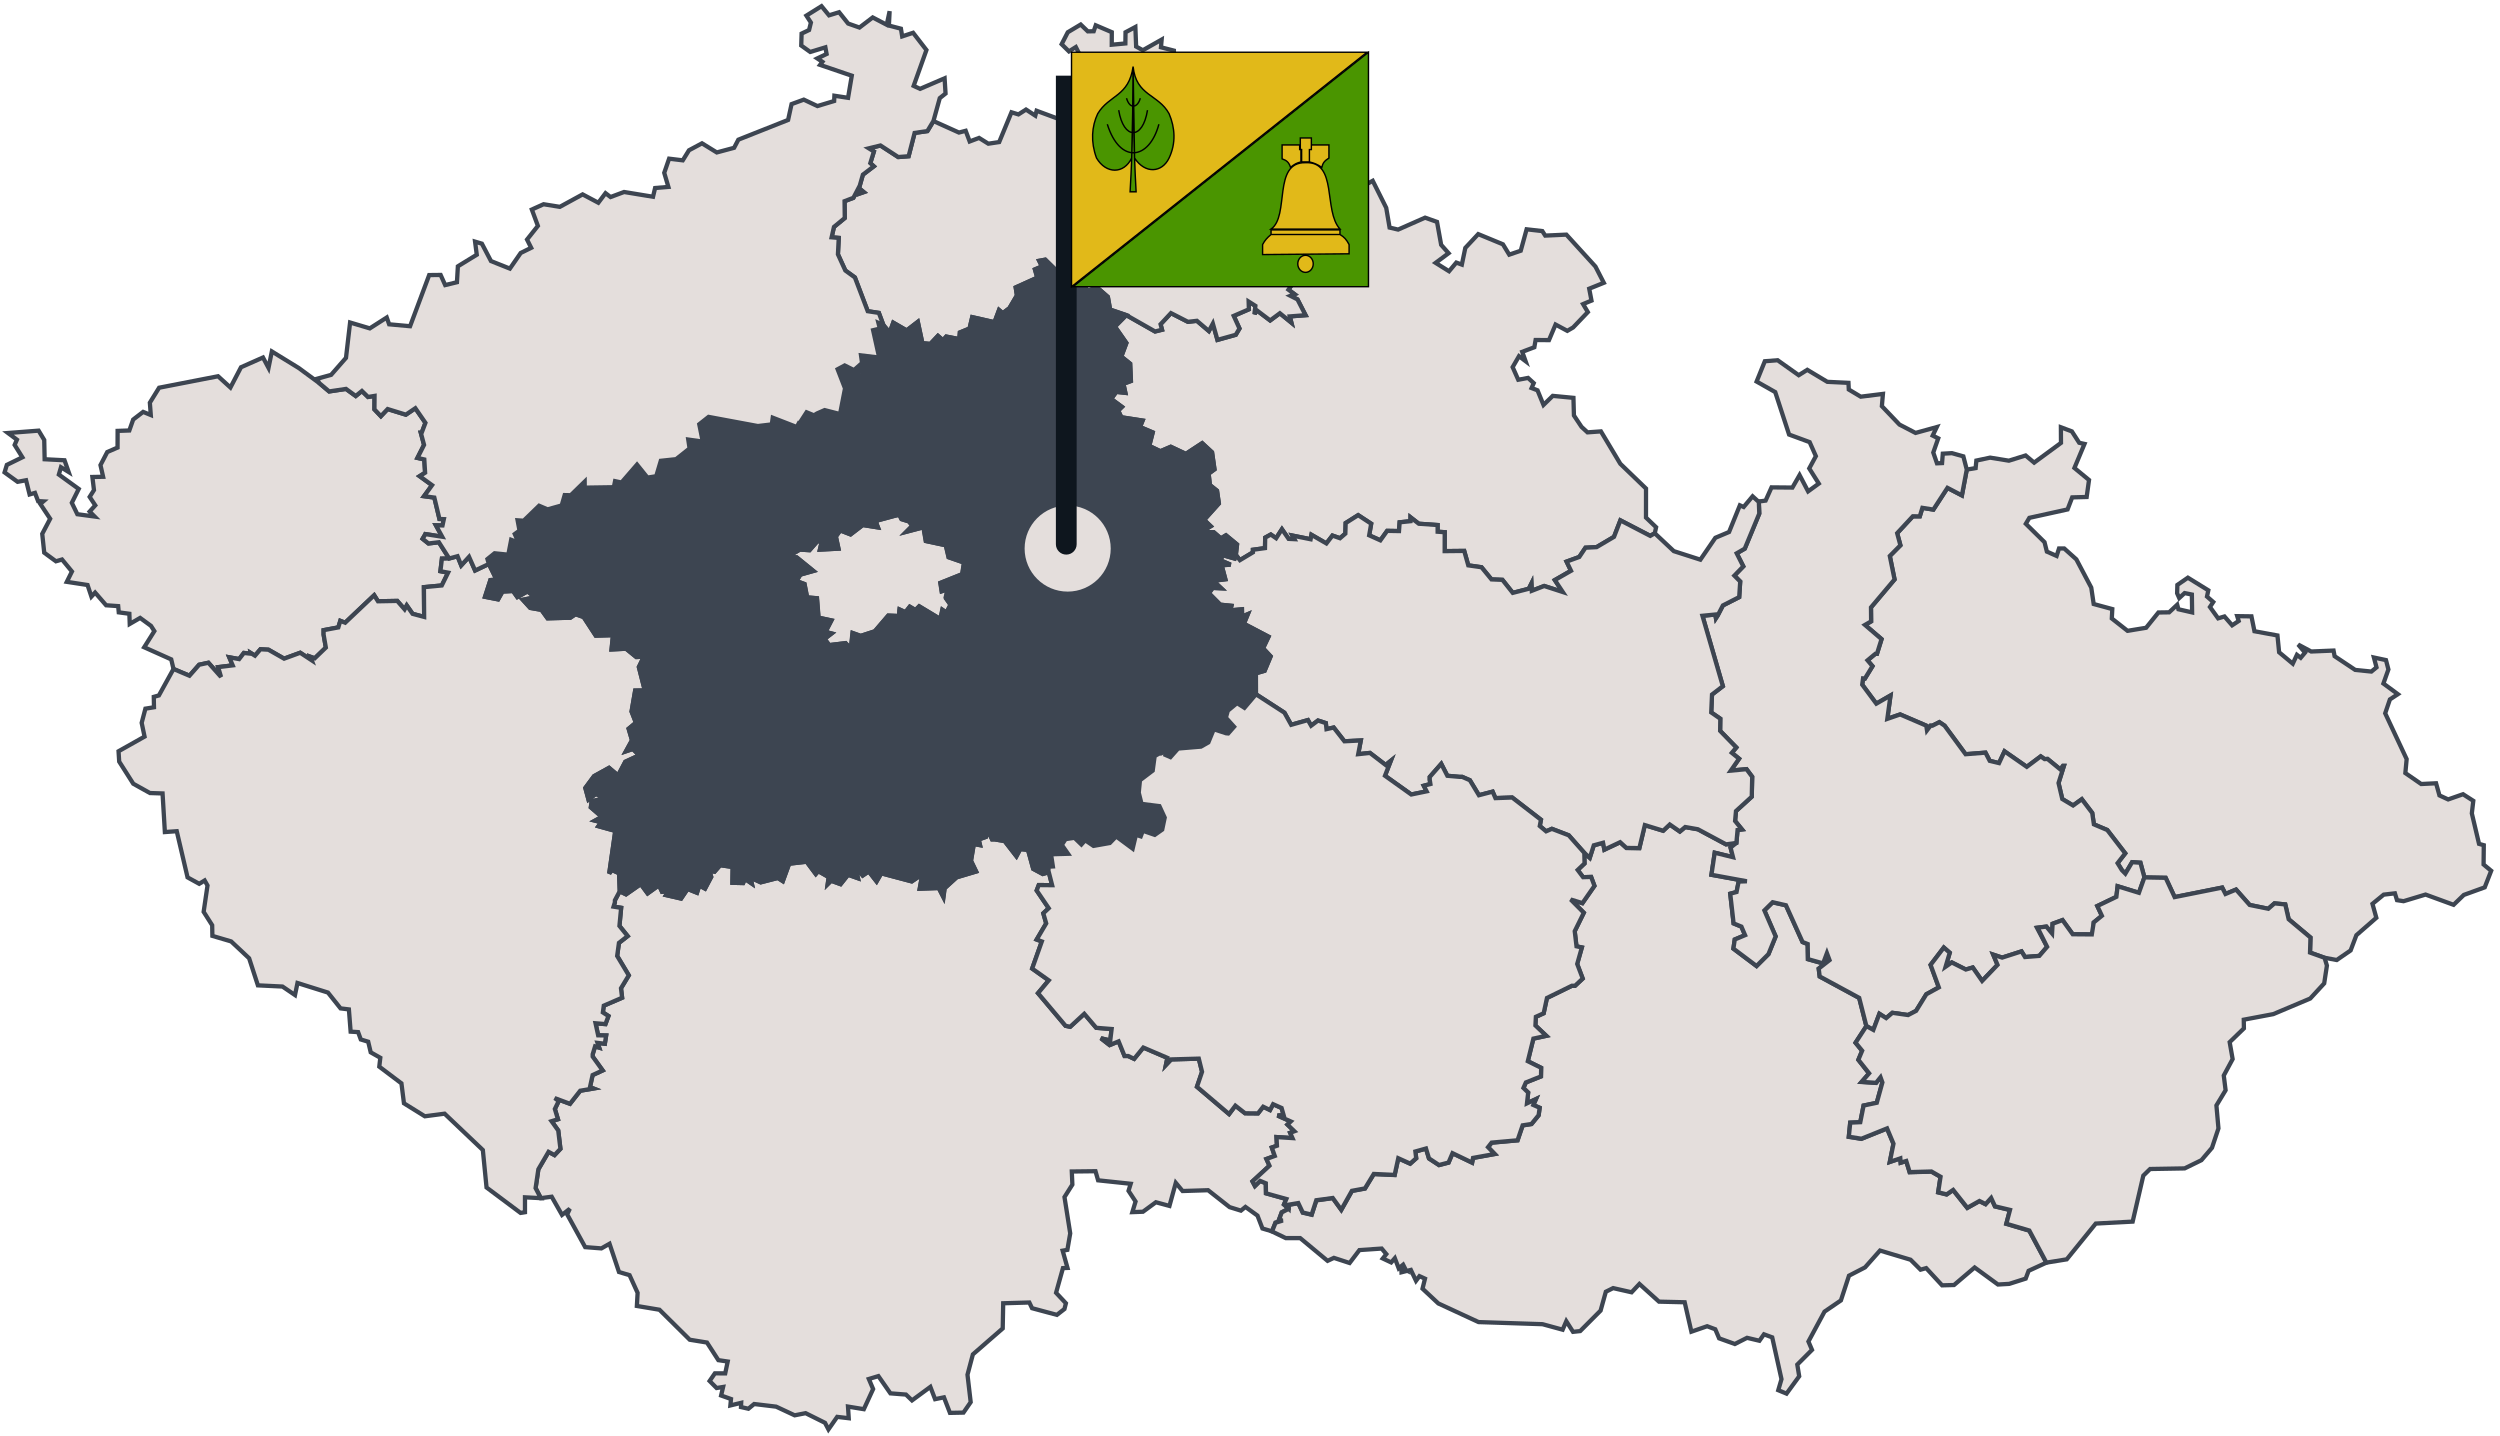 <svg width="350" height="201" viewBox="0 0 350 201" fill="none" xmlns="http://www.w3.org/2000/svg">
<path d="M86.761 124.781L87.637 125.208L89.703 123.767L90.664 125.071L92.257 123.927L92.69 124.849L93.646 124.747L93.259 125.311L95.347 125.789L96.257 124.445L97.577 124.975L97.907 123.966L98.704 124.399L99.568 122.765L99.301 121.853L100.024 122.035L100.826 121.124L102.578 121.375L102.538 123.59L104.029 123.625L104.291 123.038L105.247 123.693L105.047 122.85L106.498 123.528L108.899 122.913L109.593 123.357L110.481 120.919L112.933 120.64L114.213 122.36L114.56 121.956L116.023 122.793L115.886 123.773L116.364 123.3L117.684 123.784L118.737 122.463L120.119 122.953L119.738 121.249L120.79 122.571L121.638 121.996L122.731 123.397L123.385 122.263L127.652 123.397L129.143 122.389L128.773 124.416L131.441 124.32L132.09 125.584L132.255 124.354L133.933 122.827L136.664 122.013L135.942 120.515L136.34 118.162L137.205 118.322L137.017 117.53L138.041 117.165L138.292 116.226L138.906 117.519H139.304L140.658 117.752L142.303 119.871L142.838 118.869L143.93 118.988L144.658 121.637L145.995 122.36L146.502 122.206L146.775 121.882L147.298 123.927L145.426 123.909L145.136 124.667L146.82 127.15L146.063 127.862L146.467 129.275L145.136 131.536L145.853 131.804L144.505 135.603L146.826 137.249L145.324 139.044L149.176 143.612L149.824 143.749L151.799 141.932L153.471 143.891L155.628 144.062L155.434 145.674L154.126 145.355L155.349 146.312L156.606 145.793L157.437 147.838H157.932L158.78 148.237L160.065 146.659L163.434 148.1L163.229 149.091L163.963 148.317L167.832 148.209L168.287 150.054L167.576 152.15L172.07 155.966L172.952 154.793L174.312 155.858L176.116 155.875L176.844 154.941L177.8 155.403L178.232 154.588L179.421 155.118L179.706 156.109L178.852 156.177L180.707 157.003L180.246 157.442L181.214 158.376L180.622 158.592L180.946 159.333L178.71 159.19L178.773 160.404L178.056 160.654L178.465 161.833L177.299 162.261L177.726 163.2L175.348 165.393L175.689 166.037L176.417 165.325L177.214 165.655L177.237 167.062L180.087 167.86L179.757 168.634L180.406 169.215L179.438 169.722L179.046 170.782L179.586 170.856L178.568 171.169L178.079 172.388L176.742 171.989L176.047 170.184L174.363 168.97L173.726 169.489L172.144 168.999L169.135 166.629L165.562 166.743L164.611 165.598L163.724 168.828L161.824 168.315L160.014 169.643L158.529 169.699L158.979 168.213L157.994 166.715L158.296 165.729L153.733 165.245L153.369 163.969L150.052 164.009L150.132 165.843L149.028 167.592L149.83 172.673L149.432 174.98L148.772 175.094L149.449 177.509L148.812 177.537L147.85 180.989L149.227 182.458L149.022 183.262L147.964 184.082L144.487 183.148L144.106 182.35L140.448 182.458L140.38 185.979L136.203 189.613L135.447 192.461L135.896 196.3L134.884 197.764L132.995 197.803L132.153 195.628L130.912 195.884L130.252 194.164L127.681 196.055L126.838 195.24L124.659 195.069L122.975 192.654L121.638 193.059L122.236 194.466L120.938 197.285L118.719 196.921L118.822 198.55L117.206 198.362L115.983 200.116L115.499 199.193L112.785 197.843L111.255 198.145L108.66 196.932L105.582 196.562L104.774 197.222L103.739 196.989L103.767 196.397L102.254 196.761L102.339 195.861L100.957 195.371L101.235 194.175L100.325 194.323L99.347 193.338L100.086 192.267L101.531 192.273L101.878 190.615L100.57 190.421L98.977 187.955L96.564 187.562L92.326 183.364L89.162 182.834L89.265 181L88.138 178.523L86.659 178.084L85.333 174.125L84.195 174.775L81.925 174.598L79.405 170.013L79.775 169.227L78.682 170.087L77.237 167.541L75.712 167.74L74.984 166.333L75.371 163.702L76.799 161.258L77.635 161.714L78.46 160.837L78.153 158.268L77.22 156.969L78.113 156.696L77.681 155.26L78.227 154.138L77.652 153.734L79.797 154.531L81.231 152.703L83.08 152.389L82.597 152.201L82.966 150.51L84.372 149.86L82.978 147.924V147.593L83.313 146.494L83.882 146.665L83.655 146.004L84.679 146.124L84.861 144.968L83.74 144.945L83.376 143.259L84.764 143.373L85.185 142.245L84.4 141.738L84.531 140.792L87.097 139.682L86.938 138.36L88.03 136.549L86.403 133.832L86.653 132.003L87.871 131.052L86.721 129.628L86.96 127.099L85.896 126.928L86.084 126.33V126.045L86.761 124.781Z" fill="#E4DEDC" stroke="#3D4551" stroke-width="0.6"/>
<path d="M286.498 176.769L284.006 177.914L283.596 179.007L281.292 179.742L279.716 179.833L276.45 177.447L273.565 179.902L271.893 179.947L269.668 177.538L268.877 177.754L267.483 176.364L263.199 175.077L261.105 177.435L258.858 178.597L257.726 182.06L255.433 183.627L253.18 187.813L253.68 188.981L251.621 191.043L251.888 192.678L250.113 195.11L248.958 194.626L249.408 193.082L248.11 187.232L246.955 186.805L246.318 187.705L244.588 187.295L242.876 188.161L240.68 187.369L240.139 186.099L239.001 185.672L236.794 186.435L235.855 182.317L232.259 182.231L229.517 179.754L228.424 180.921L225.841 180.335L224.817 180.842L224.083 183.484L221.227 186.35L220.226 186.458L219.281 184.971L218.769 186.156L215.953 185.387L206.998 185.091L201.365 182.482L199.152 180.414L199.499 179.013L198.725 178.66L198.241 179.309L197.519 177.788L196.21 178.119L196.176 177.487L196.813 177.8L196.438 177.059L195.818 177.566L195.277 176.148L194.765 176.74L193.593 176.188L194.082 175.573L193.434 174.798L190.321 175.009L188.945 176.82L186.748 176.102L185.861 176.518L182.026 173.334H180.006L178.083 172.406L178.573 171.187L179.591 170.874L179.05 170.805L179.443 169.74L180.416 169.233L180.427 168.681L181.77 168.453L182.39 169.774L183.636 170.065L184.291 168.054L186.595 167.741L187.784 169.381L189.269 166.738L191.095 166.402L192.33 164.374L195.254 164.505L195.761 162.17L197.428 162.922L198.27 162.17L198.156 161.225L199.641 160.809L200.056 162.193L201.467 163.116L202.799 162.768L203.356 161.458L206.099 162.774L206.229 162.113L209.256 161.566L208.329 160.609L208.83 159.977L212.46 159.647L213.171 157.562L214.411 157.368L215.412 156.138L215.549 155.096L214.667 154.708L215.026 153.882L213.768 154.481L213.939 152.971L213.273 152.327L213.615 151.547L215.731 150.704L215.754 149.502L213.888 148.574L214.667 145.413L216.476 145.019L214.946 143.573L215.008 142.359L216.107 141.864L216.562 139.722L220.044 138.013H220.499L221.569 137.005L220.795 134.96L221.449 132.648L220.698 132.488L220.453 130.375L221.722 127.789L219.884 125.938L221.529 126.445L223.213 124.024L222.752 122.777L221.625 122.811L220.863 121.808L221.825 120.891L221.796 119.416L222.564 120.1L223.122 118.357L224.419 117.998L224.612 118.955L226.814 117.918L227.702 118.715L229.505 118.738L230.279 115.52L232.84 116.306L233.767 115.435L235.178 116.42L235.929 115.793L237.704 116.101L241.647 118.214L243.092 118.009L242.278 118.664L242.626 120.008L240.065 119.382L239.604 122.469L244.566 123.38L243.416 123.42L243.121 124.884L242.233 125.123L242.705 129.281L243.798 129.731L244.31 130.922L242.865 131.531L242.677 132.813L245.92 135.245L247.587 133.582L248.594 131.104L247.012 127.47L248.167 126.325L250.033 126.747L252.355 131.89L253.077 132.175L253.111 134.288L255.234 134.886L255.768 133.451L256.133 134.431L254.619 135.615L254.756 136.72L260.286 139.717L261.287 143.67L259.774 145.994L260.696 147.116L260.172 148.38L261.668 150.283L260.627 151.479L262.641 151.61L263.262 150.829L263.523 151.553L262.738 154.401L260.895 154.788L260.434 157.118L259.023 157.18L258.829 159.157L260.587 159.442L264.178 157.989L265.077 160.131L264.57 162.677L266.038 162.181L266.089 162.785L266.869 162.552L267.347 164.112L270.396 164.027L271.671 164.762L271.341 166.938L272.524 167.228L273.435 166.613L275.42 169.108L277.11 168.162L277.969 168.589L278.754 167.729L279.295 168.903L281.394 169.404L280.882 171.341L284.097 172.292L286.498 176.769Z" fill="#E4DEDC" stroke="#3D4551" stroke-width="0.6"/>
<path d="M41.814 51.513L44.704 53.638L46.081 54.8L48.437 54.446L49.802 55.438L50.667 54.737L51.526 55.574L52.436 55.426L52.419 57.311L53.324 58.263L54.268 57.266L56.817 58.052L58.149 57.152L59.56 59.197L59.036 60.581H58.911L59.366 62.284L58.445 64.107L59.4 64.323L59.514 66.18L58.752 66.664L60.487 67.923L59.366 69.467L60.806 69.66L61.523 72.656L62.137 72.679L61.949 73.562L61.028 73.539L61.904 75.14L59.548 74.775L59.52 74.838L59.167 75.43L59.986 76.085L61.443 75.915L62.888 78.187L61.87 78.21L61.659 79.97L62.734 80.169L61.853 81.964L59.349 82.203L59.383 86.367L57.762 85.934L56.943 84.76L56.647 85.307L55.617 84.128L52.92 84.179L52.385 83.336L48.323 87.181L47.646 86.919L47.367 87.836L45.307 88.224V88.844L45.62 90.661L44.061 92.165L43.464 91.949L43.646 92.444L42.03 91.385L39.777 92.211L37.581 90.958L36.466 90.895L35.698 91.795L35.089 91.413L35.106 91.516L34.145 91.413L33.479 92.273L32.102 92.023L32.58 93.151L30.543 93.401L30.947 94.774L29.177 92.786L27.88 93.065L26.526 94.603L24.29 93.657L23.971 92.313L20.188 90.616L21.61 88.355L21.138 87.62L19.619 86.509L18.163 87.352L18.111 85.928L16.626 85.729L16.547 84.857L14.857 84.738L13.315 82.96L12.797 83.524L12.257 81.901L9.355 81.457L10.072 80.01L8.684 78.33L7.83 78.58L6.192 77.378L5.913 74.741L7.022 72.628L5.645 70.555L6.061 70.196L5.333 70.156L4.894 69.005L4.143 69.222L3.648 67.234L2.465 67.456L0.639 66.135L0.957 65.087L3.131 64.021L2.05 62.29L2.368 61.555L1.117 60.621L5.407 60.29L6.192 61.595L6.249 64.295L9.031 64.437L9.605 66.072L8.536 65.417L8.24 66.436L11.022 68.453L10.055 70.395L10.829 71.99L13.247 72.315L12.553 71.614L13.338 70.748L12.553 69.564L13.156 68.612L12.934 66.778L14.436 66.75L14.066 65.115L15.016 63.286L16.456 62.66L16.467 60.325L18.106 60.268L18.646 58.735L20.04 57.665L21.11 58.103L20.979 56.377L22.276 54.281L30.526 52.675L32.261 54.253L33.74 51.416L36.819 50.049L37.592 51.502L38.059 49.206L41.814 51.513Z" fill="#E4DEDC" stroke="#3D4551" stroke-width="0.6"/>
<path d="M179.084 23.552L181.337 23.603L185.217 25.329L186.548 26.793L190.303 26.343L192.181 25.312L194.07 29.094L194.542 31.862L195.737 32.141L199.515 30.473L201.182 31.065L201.762 34.277L202.803 35.451L200.988 36.801L202.866 37.974L203.884 36.761L204.658 37.046L205.142 34.71L206.951 32.774L210.41 34.203L211.292 35.65L212.902 35.103L213.727 32.102L215.924 32.352L216.333 32.984L219.292 32.848L223.36 37.313L224.532 39.592L222.489 40.418L222.808 42.081L221.63 42.571L222.296 43.693L220.236 45.846L219.423 46.319L217.778 45.436L216.857 47.617L214.985 47.6L214.808 48.614L213.113 49.252L213.579 50.562L212.658 49.867L211.77 51.4L212.555 53.165L213.927 52.909L214.723 53.638L214.422 54.327L215.252 54.646L216.089 56.691L217.386 55.421L220.282 55.7L220.35 58.166L221.414 59.761L222.25 60.53L224.128 60.394L226.842 64.927L230.443 68.396L230.438 72.458L231.854 73.813L231.667 74.656L231.035 75.021L226.853 72.851L225.96 75.157L223.519 76.599L221.966 76.678L221.095 77.977L219.32 78.621L219.94 79.908L217.676 81.207L218.785 82.881L216.185 82.038L214.45 82.71L214.399 81.685L214.029 82.426L211.787 83.001L210.336 81.178L208.806 81.115L207.406 79.412L205.557 79.15L204.988 77.128L202.252 77.157L202.257 74.508L201.267 74.44L201.262 73.506L198.633 73.323L197.472 72.423L197.467 72.965L195.948 73.124L195.856 74.349L194.201 74.32L193.251 75.647L191.68 74.941L191.965 73.318L190.138 72.121L188.392 73.227L188.346 74.707L187.601 75.351L186.543 74.981L185.695 76.08L183.601 74.873L183.482 75.493L180.944 74.981L181.217 75.482L180.404 75.442L179.471 74.092L178.657 75.351L177.912 74.833L177.126 75.266L177.098 76.735L175.408 76.969V77.328L173.588 78.421L173.013 77.675L173.184 76.223L171.63 74.941L170.919 75.374L169.918 74.508L168.171 74.48L169.497 73.671L168.575 72.788L170.64 70.487L170.379 68.704L169.383 67.906L169.207 66.312L170.026 65.708L169.685 63.327L168.302 62.051L166.02 63.549L163.904 62.552L162.453 63.179L160.894 62.427L161.378 60.542L159.597 59.784L159.961 58.884L156.985 58.423L156.547 57.483L157.071 56.965L155.557 55.848L156.286 54.857L157.554 54.999L157.281 53.729L158.334 53.342L158.226 50.921L156.985 49.924L157.697 48.022L156.092 45.726L157.685 44.12L161.708 46.404L162.681 46.165L162.476 45.396L163.932 43.835L166.311 45.054L167.562 44.912L169.241 46.342L169.798 45.299L170.441 47.583L173.002 46.871L173.525 45.994L172.717 44.223L174.839 43.306L174.805 42.218L175.75 42.816L175.647 43.989L175.909 43.414L177.821 44.861L179.18 43.852L180.791 45.168L180.569 44.297L182.776 44.126L181.644 41.916L180.66 41.414L181.229 41.187L180.381 40.554L180.785 39.956L179.624 39.404L181.212 36.704L179.317 34.853L180.187 33.594L178.93 28.781L179.761 26.873L177.94 25.056L177.707 23.318L179.084 23.552Z" fill="#E4DEDC" stroke="#3D4551" stroke-width="0.6"/>
<path d="M151.299 3.435L152.294 4.391L153.119 4.374L153.404 3.543L155.651 4.505L155.645 6.26L157.551 6.083L157.574 4.517L158.951 3.782L159.059 6.516L159.998 7.034L162.632 5.542L162.535 6.619L164.345 7.086L164.373 8.538L165.266 9.188L164.037 10.965L164.51 14.382L166.154 16.729L168.47 17.601L169.158 18.837L169.431 23.473L170.558 23.667L172.742 21.035L177.709 23.319L177.943 25.056L179.763 26.873L178.933 28.782L180.19 33.595L179.32 34.854L181.214 36.705L179.627 39.405L180.787 39.957L180.383 40.555L181.231 41.188L180.662 41.415L181.647 41.917L182.779 44.127L180.571 44.297L180.793 45.169L179.183 43.853L177.823 44.861L175.912 43.415L175.65 43.99L175.752 42.817L174.808 42.218L174.842 43.306L172.72 44.224L173.528 45.995L173.004 46.872L170.444 47.584L169.801 45.3L169.243 46.342L167.565 44.913L166.313 45.055L163.935 43.836L162.478 45.397L162.683 46.166L161.71 46.405L157.688 44.121L155.418 43.346L155.105 41.569L153.569 40.231L152.254 40.721L150.508 37.519L148.966 37.69L148.573 38.55L146.337 36.357L145.489 36.511L145.876 37.297L144.892 37.719L145.222 38.875L142.201 40.242L142.372 41.364L141.325 43.141L140.392 43.853L139.868 43.409L139.231 45.112L136.113 44.406L135.738 45.995L134.383 46.553L134.304 47.482L132.477 47.123L132.022 47.641L131.311 47.026L130.247 48.159L129.132 48.045L128.495 45.066L126.936 46.268L125.058 45.18L124.558 46.565L123.676 45.517L123.039 43.808L121.48 43.569L119.682 38.841L118.345 37.873L117.309 35.605L117.423 33.31L116.427 33.225L116.752 31.772L118.265 30.525L118.237 28.166L119.022 27.865L119.471 27.699L120.046 26.6L120.171 27.158L120.922 26.896L120.262 26.355L120.803 24.453L122.333 23.285L121.844 22.841L122.344 21.206L121.633 20.767L123.266 20.369L125.752 21.986L127.203 21.872L128.045 18.609L129.832 18.352L130.68 16.945L134.253 18.557L135.197 18.312L135.755 19.805L137.069 19.309L138.366 20.118L139.885 19.89L141.609 15.721L142.582 16.017L143.64 15.339L144.943 16.188L145.125 15.51L148.146 16.627L150.348 16.25L149.95 14.211L150.582 13.112L149.711 11.682L150.974 10.378L151.378 8.088L150.616 6.59L149.649 7.194L148.63 6.186L149.489 4.517L151.299 3.435Z" fill="#E4DEDC" stroke="#3D4551" stroke-width="0.6"/>
<path d="M291.09 61.989L291.83 62.149L290.419 65.515L292.462 67.201L292.132 69.577L290.106 69.633L289.458 71.32L284.109 72.499L283.614 73.33L286.232 75.905L286.562 77.226L287.927 77.83L288.263 76.788H288.991L290.687 78.308L292.775 82.261L293.116 84.563L295.722 85.269L295.653 86.585L297.855 88.316L300.455 87.889L302.179 85.747L303.681 85.725L304.808 84.665L304.979 85.297L306.896 85.736L306.862 83.236L305.849 83.031L305.092 83.725L304.797 83.059L304.831 81.891L306.304 80.877L309.166 82.643L308.978 83.515L309.855 84.284L309.394 84.978L310.537 86.568L311.425 86.306L312.5 87.542L313.416 86.938L313.211 86.26L315.203 86.289L315.624 88.373L318.844 88.966L319.077 91.318L320.989 92.913L321.569 91.677L322.099 92.087L322.702 91.369L321.74 90.236L323.566 91.21L326.696 91.079L326.844 91.865L329.734 93.79L331.993 94.018L332.71 93.431L332.345 92.053L334.035 92.412L334.377 93.722L333.677 95.693L335.702 97.185L334.587 97.92L333.927 99.862L336.931 106.276L336.749 108.229L338.968 109.762L341.05 109.659L341.523 111.357L342.74 111.92L344.823 111.191L346.262 112.114L346.057 113.874L347.064 118.14L347.73 118.328L347.702 121.028L348.765 121.911L347.861 124.229L344.936 125.289L343.503 126.673L339.577 125.238L336.499 126.166L335.583 126.024L335.287 125.067L333.717 125.249L332.146 126.536L332.687 128.49L329.893 130.928L329.085 133.064L327.14 134.403L325.438 134.089L323.401 133.36L323.464 131.253L320.414 128.695L319.937 126.622L318.429 126.474L317.558 127.231L314.952 126.696L313.046 124.543L311.567 125.158L311.106 124.264L304.45 125.597L303.192 122.897L300.217 122.84L299.659 120.783L298.498 120.704L297.548 122.31L297.064 121.82L296.461 120.84L297.531 119.468L295.016 116.204L293.144 115.412L292.911 113.812L291.455 111.892L290.231 112.769L288.718 111.864L288.194 109.625L288.946 107.227H288.82L288.451 107.723L286.653 106.253L286.243 106.276L285.702 105.894L283.751 107.358L280.633 105.188L279.865 106.834L278.562 106.521L277.965 105.37L275.182 105.592L272.241 101.594L271.513 101.104L270.534 101.599H270.272L269.777 102.249L269.681 101.594L266.022 100.022L264.224 100.642L264.668 97.373L262.683 98.512L260.708 95.852L260.828 94.975L261.084 94.998L262.148 93.266L261.454 92.446L262.546 91.535H262.774L263.416 89.478L261.095 87.49L261.954 86.995L261.937 85.035L265.237 81.122L264.571 77.841L266.056 76.343L265.601 74.646L267.797 72.282L268.77 72.288L269.134 71.097L270.671 71.342L272.645 68.301L274.665 69.354L275.347 65.743L276.588 65.532L276.69 64.479L278.619 64.069L281.242 64.496L283.586 63.767L284.781 64.769L288.536 62.007L288.524 59.819L290.061 60.395L291.09 61.989Z" fill="#E4DEDC" stroke="#3D4551" stroke-width="0.6"/>
<path d="M248.868 50.432L251.821 52.528L253.021 51.776L255.826 53.456L258.785 53.599L258.83 54.533L260.503 55.535L263.61 55.148L263.462 56.862L265.92 59.437L268.178 60.61L271.148 59.79L270.579 60.981L271.353 61.368L270.659 63.356L271.177 64.865L271.888 64.831L271.99 63.515L273.27 63.441L274.869 63.891L275.347 65.742L274.664 69.354L272.645 68.3L270.67 71.342L269.134 71.097L268.77 72.287L267.797 72.281L265.601 74.645L266.056 76.343L264.571 77.841L265.237 81.122L261.937 85.035L261.954 86.994L261.095 87.49L263.416 89.478L262.773 91.534H262.546L261.453 92.445L262.147 93.265L261.083 94.997L260.827 94.974L260.708 95.851L262.682 98.511L264.668 97.372L264.224 100.642L266.022 100.021L269.68 101.593L269.777 102.248L270.272 101.599H270.534L271.512 101.103L272.241 101.593L275.182 105.592L277.964 105.369L278.562 106.52L279.865 106.833L280.633 105.187L283.751 107.357L285.702 105.893L286.243 106.275L286.652 106.252L288.45 107.722L288.82 107.226H288.945L288.194 109.624L288.718 111.863L290.231 112.768L291.454 111.891L292.911 113.811L293.144 115.411L295.016 116.203L297.531 119.467L296.461 120.84L297.064 121.819L297.548 122.309L298.498 120.703L299.659 120.783L300.216 122.839L299.448 124.992L296.467 124.075L296.29 125.562L293.628 126.843L294.265 128.21L293.121 129.144L293.081 130.284L292.854 130.819L290.18 130.796L288.752 128.814L287.363 129.327L287.29 130.682L286.487 129.725L285.184 129.902L286.595 132.556L285.503 133.827L283.5 133.986L283.011 133.194L280.303 134.066L279.051 133.65L279.654 135.08L277.498 137.33L276.184 135.45L275.216 135.735L273.248 134.744L272.383 135.342L272.963 133.382L272.133 132.659L270.283 135.085L271.433 138.235L269.686 139.198L268.252 141.522L267.131 142.108L264.935 141.795L264.065 142.536L263.115 141.932L262.267 144.187L261.294 143.652L260.287 139.699L254.757 136.703L254.62 135.604L256.134 134.419L255.769 133.439L255.235 134.875L253.112 134.276L253.078 132.163L252.356 131.878L250.034 126.735L248.168 126.314L247.013 127.458L248.589 131.092L247.582 133.576L245.915 135.239L242.678 132.807L242.865 131.531L244.311 130.922L243.799 129.725L242.706 129.275L242.234 125.117L243.116 124.884L243.412 123.42L244.561 123.38L239.6 122.469L240.061 119.381L242.621 120.008L242.279 118.664L243.093 118.003L243.258 116.203L243.878 116.123L242.911 114.939L243.036 113.549L245.244 111.538L245.306 108.747L244.51 107.682L242.314 107.887L243.469 106.218L242.456 105.392L243.082 104.646L240.817 102.322L240.84 100.619L239.571 99.742L239.679 97.236L241.198 96.062L238.342 86.208L240.146 86.031L240.231 86.544L240.476 86.168L241.204 84.761L243.486 83.594L243.628 81.412L242.809 80.586L244.06 79.293L243.139 77.465L244.265 76.81L246.296 71.906L246.234 70.214L247.184 70.083L248.015 68.232L250.939 68.26L251.94 66.511L253.135 68.79L254.631 67.702L253.294 65.577L254.222 63.863L253.351 61.898L250.472 60.838L248.532 54.892L245.926 53.416L247.076 50.574L248.868 50.432Z" fill="#E4DEDC" stroke="#3D4551" stroke-width="0.6"/>
<path d="M246.154 70.203L246.234 70.214L246.297 71.906L244.265 76.81L243.139 77.465L244.061 79.294L242.809 80.587L243.628 81.413L243.486 83.594L241.204 84.762L240.476 86.169L240.231 86.545L240.146 86.032L238.343 86.209L241.199 96.063L239.68 97.236L239.571 99.742L240.84 100.62L240.818 102.323L243.082 104.647L242.456 105.393L243.469 106.219L242.314 107.888L244.51 107.683L245.307 108.748L245.244 111.539L243.036 113.549L242.911 114.939L243.878 116.124L243.258 116.204L243.093 118.004L241.648 118.209L237.705 116.096L235.93 115.782L235.179 116.409L233.768 115.429L232.846 116.301L230.28 115.515L229.512 118.733L227.703 118.71L226.821 117.907L224.619 118.949L224.426 117.987L223.129 118.345L222.571 120.088L221.803 119.405L219.624 116.944L217.263 116.039L216.455 116.386L215.567 115.64L215.732 114.763L211.704 111.653L209.36 111.738L208.967 110.832L207.05 111.334L205.781 109.232L204.712 108.765H204.382L202.629 108.611L201.776 106.942L200.166 108.776V109.175L200.257 109.762L199.329 110.001L199.728 110.787L197.577 111.231L193.896 108.605L194.709 106.515L193.987 107.096L191.791 105.41L190.146 105.586L190.51 103.667L188.218 103.781L186.716 101.856L185.708 102.083L185.617 101.235L184.519 100.876L183.558 101.599L183.108 100.813L180.764 101.474L179.82 99.777L175.831 97.196L175.826 94.263L177.043 93.91L177.891 91.893L176.827 90.754L177.595 89.142L174.142 87.331L174.694 85.987L173.891 86.328L173.874 85.309L172.247 85.457L172.401 84.819L170.836 84.659L169.243 83.053L169.783 82.307L170.973 82.364L169.857 81.316L171.553 81.1L171.029 79.14L172.281 79.055L170.83 78.434L171.217 77.733L172.844 78.195L173.015 77.676L173.59 78.422L175.41 77.329V76.97L177.1 76.736L177.129 75.267L177.914 74.834L178.659 75.352L179.473 74.093L180.406 75.443L181.219 75.483L180.946 74.982L183.484 75.495L183.603 74.874L185.697 76.081L186.545 74.982L187.603 75.352L188.348 74.709L188.394 73.228L190.141 72.123L191.967 73.319L191.683 74.942L193.253 75.648L194.203 74.321L195.859 74.35L195.95 73.125L197.469 72.966L197.474 72.424L198.635 73.324L201.264 73.507L201.269 74.441L202.259 74.509L202.254 77.158L204.99 77.129L205.559 79.151L207.408 79.413L208.808 81.117L210.339 81.179L211.789 83.002L214.031 82.427L214.401 81.686L214.452 82.711L216.187 82.039L218.788 82.882L217.678 81.208L219.943 79.909L219.322 78.622L221.098 77.978L221.968 76.679L223.521 76.6L225.962 75.159L226.855 72.852L231.037 75.022L231.669 74.657L234.331 77.158L238.052 78.354L240.152 75.29L242.069 74.481L243.583 70.744L244.112 70.978L245.363 69.485L246.154 70.203Z" fill="#E4DEDC" stroke="#3D4551" stroke-width="0.6"/>
<path d="M325.438 134.087L323.402 133.358L323.464 131.251L320.414 128.693L319.937 126.62L318.429 126.472L317.558 127.229L314.953 126.694L313.047 124.541L311.567 125.156L311.106 124.262L304.45 125.595L303.192 122.895L300.217 122.838L299.448 124.991L296.467 124.074L296.291 125.561L293.628 126.842L294.265 128.209L293.122 129.143L292.854 130.818L290.18 130.795L288.752 128.813L287.364 129.326L287.29 130.681L286.488 129.724L285.259 129.867L286.596 132.555L285.503 133.825L283.501 133.985L283.011 133.193L280.303 134.065L279.051 133.649L279.655 135.079L277.498 137.328L276.184 135.449L275.217 135.734L273.248 134.742L272.383 135.341L272.964 133.381L272.133 132.658L270.284 135.084L271.433 138.234L269.686 139.197L268.253 141.521L267.132 142.107L264.936 141.794L264.065 142.535L263.115 141.931L262.267 144.186L261.294 143.651L259.781 145.975L260.703 147.097L260.173 148.367L261.676 150.264L260.634 151.46L262.648 151.597L263.274 150.817L263.536 151.54L262.751 154.388L260.907 154.775L260.441 157.105L259.036 157.168L258.836 159.144L260.6 159.423L264.19 157.976L265.089 160.118L264.577 162.664L266.045 162.169L266.096 162.772L266.876 162.539L267.354 164.094L270.403 164.008L271.678 164.743L271.348 166.919L272.531 167.21L273.442 166.589L275.427 169.089L277.123 168.138L277.982 168.571L278.761 167.711L279.302 168.884L281.401 169.385L280.889 171.322L284.104 172.273L286.499 176.767L289.344 176.306L293.406 171.299L298.572 171.026L300.063 164.589L301.013 163.661L305.849 163.576L308.199 162.425L309.678 160.693L310.583 157.976L310.298 154.764L311.584 152.634L311.328 150.572L312.569 148.27L312.153 145.901L314.145 143.976L314.128 142.757L318.264 141.976L323.43 139.795L325.387 137.676L325.768 135.181L325.438 134.087Z" fill="#E4DEDC" stroke="#3D4551" stroke-width="0.6"/>
<path d="M62.886 78.188L64.053 77.869L64.57 79.151L65.663 77.955L66.511 79.868L68.439 78.957L69.509 81.139L68.65 81.213L67.899 83.548L69.725 83.907L70.34 82.813L71.819 82.734L72.422 83.582L73.839 82.796L74.931 83.611L73.196 83.969L74.231 85.109L75.802 85.376L76.655 86.561L79.528 86.481H79.819L80.564 85.98L81.702 86.385L83.403 88.988L85.815 88.919L85.611 90.919L87.642 90.816L89.075 91.984L90.139 91.933L89.434 93.385L90.27 96.66L88.922 96.677L88.415 99.611L89.024 101.177L88.006 102.02L88.478 103.632L87.63 105.176L88.592 104.851L89.491 105.74L87.545 106.64L86.526 108.57L85.263 107.5L83.17 108.656L81.946 110.308L82.385 111.931L83.392 111.151L84.797 111.692L82.828 112.193L82.715 113.025L84.262 114.358L83.306 114.887L84.182 115.109L83.778 115.668L86.14 116.323L85.286 122.286L85.656 121.791L86.669 122.258L86.76 124.781L86.083 126.046V126.331L85.895 126.929L86.959 127.1L86.72 129.629L87.869 131.053L86.652 132.004L86.401 133.832L88.029 136.549L86.936 138.36L87.096 139.682L84.529 140.793L84.399 141.738L85.184 142.245L84.763 143.373L83.374 143.259L83.739 144.945L84.859 144.968L84.677 146.124L83.653 146.004L83.881 146.665L83.312 146.494L82.976 147.594V147.924L84.37 149.861L82.965 150.51L82.595 152.202L83.079 152.39L81.23 152.703L79.796 154.531L77.651 153.734L78.225 154.138L77.679 155.26L78.112 156.696L77.218 156.969L78.151 158.268L78.459 160.837L77.634 161.714L76.797 161.258L75.369 163.702L74.982 166.333L75.711 167.74L73.497 167.626V169.705L72.877 169.808L68.115 166.248L67.597 161.002L62.243 155.915L59.478 156.28L56.554 154.463L56.201 151.672L53.1 149.331L53.243 148.089L51.9 147.326L51.547 145.839L50.512 145.526L50.136 144.495L49.089 144.432L48.845 141.317L47.678 141.174L45.914 138.959L41.647 137.62L41.3 139.306L39.548 138.116L36.106 137.95L34.877 134.157L32.362 131.799L29.733 131.024L29.705 129.532L28.51 127.652L29.051 123.972L28.652 123.266L27.89 123.733L26.257 122.833L24.744 116.368L23.082 116.488L22.758 111.082L20.994 111.025L18.656 109.721L16.687 106.622L16.596 105.176L20.238 103.125L19.834 101.2L20.357 99.212L21.558 99.018L21.529 97.56L22.246 97.361L24.288 93.658L26.524 94.604L27.879 93.066L29.176 92.787L30.945 94.775L30.541 93.402L32.578 93.151L32.1 92.024L33.477 92.274L34.143 91.414L35.104 91.517L35.087 91.414L35.696 91.796L36.464 90.896L37.579 90.959L39.775 92.212L42.029 91.386L43.644 92.445L43.462 91.95L44.06 92.166L45.619 90.662L45.306 88.845V88.224L47.365 87.837L47.644 86.92L48.321 87.182L52.383 83.337L52.918 84.18L55.615 84.129L56.645 85.308L56.941 84.761L57.76 85.935L59.382 86.368L59.347 82.204L61.851 81.965L62.733 80.17L61.657 79.971L61.868 78.211L62.886 78.188Z" fill="#E4DEDC" stroke="#3D4551" stroke-width="0.6"/>
<path d="M126.146 72.496L126.242 72.678L127.278 73.003L127.756 73.612L126.925 74.444L129.309 73.817L129.633 75.743L132.433 76.341L132.825 78.015L134.982 78.762L134.731 80.385L131.67 81.61L131.852 82.772L132.694 82.493L132.438 83.785L133.093 84.674L132.529 85.768L131.949 85.375L131.676 86.679L128.706 84.891L128.188 85.415L127.386 84.942L126.789 85.711L125.952 85.329L125.941 85.426L125.895 86.246L124.376 86.183L122.493 88.382L120.513 89.026L119.381 88.621L119.136 90.831L118.385 90.034L116.098 90.319L115.449 89.442L116.428 88.684L115.575 88.462L116.405 86.856L114.602 86.468L114.385 83.751L113.003 83.632L112.639 81.763L111.512 81.353L112.058 80.442L113.879 79.929L111.541 78.032L110.221 77.953L111.99 76.939L113.339 77.024L114.442 75.766L115.051 75.84L114.795 76.945L117.39 76.808L117.02 75.111L117.634 74.25L119.079 74.814L120.798 73.499L122.914 73.835L122.715 73.322L122.698 72.906L125.321 72.2L126.123 72.018L126.083 72.371L126.146 72.496Z" fill="#E4DEDC" stroke="#3D4551" stroke-width="0.6"/>
<path d="M123.674 45.516L124.556 46.564L125.057 45.174L126.934 46.262L128.493 45.06L129.13 48.039L130.245 48.153L131.309 47.025L132.021 47.64L132.476 47.122L134.302 47.475L134.382 46.547L135.736 45.988L136.111 44.399L139.229 45.111L139.866 43.408L140.39 43.852L141.323 43.14L142.37 41.363L142.199 40.241L145.22 38.874L144.89 37.718L145.875 37.296L145.488 36.51L146.335 36.356L148.566 38.549L148.964 37.689L150.5 37.518L152.247 40.714L153.561 40.23L155.092 41.563L155.405 43.34L157.675 44.114L156.082 45.721L157.686 48.016L156.975 49.919L158.215 50.921L158.323 53.342L157.276 53.729L157.55 54.999L156.281 54.857L155.553 55.848L157.072 56.965L156.548 57.477L156.986 58.417L159.962 58.878L159.598 59.778L161.379 60.536L160.895 62.427L162.454 63.173L163.905 62.547L166.021 63.543L168.303 62.045L169.685 63.321L170.027 65.702L169.207 66.306L169.384 67.906L170.38 68.704L170.641 70.487L168.576 72.788L169.498 73.671L168.178 74.48L169.924 74.514L170.926 75.38L171.637 74.947L173.19 76.228L173.019 77.675L172.849 78.193L171.216 77.726L170.829 78.433L172.28 79.048L171.028 79.133L171.546 81.093L169.856 81.309L170.971 82.357L169.776 82.3L169.236 83.046L170.829 84.653L172.394 84.812L172.246 85.45L173.873 85.296L173.89 86.322L174.692 85.98L174.14 87.324L177.594 89.135L176.826 90.753L177.884 91.892L177.042 93.909L175.824 94.262L175.83 97.195L174.22 99.092L173.184 98.431L171.887 99.508L171.62 100.482L172.769 101.758L171.944 102.686L171.648 102.663L169.919 102.099L169.162 103.945L168.126 104.532L164.923 104.799L163.854 106.001L163.165 105.699L163.376 105.033L162.505 105.5L162.289 105.494L161.646 105.853L161.367 107.898L159.586 109.248L159.41 110.985L159.808 112.557L162.312 112.865L163.046 114.477L162.699 116.157L161.652 116.886L159.985 116.317L159.689 117.091L159.017 116.875L158.562 118.806L156.258 117.103L155.365 118.02L153.083 118.424L151.917 117.632L151.388 118.225L150.421 117.291L149.169 117.479L148.645 118.287L149.516 119.529L147.138 119.592L147.394 121.295L146.768 121.335L146.785 121.756L146.768 121.882L146.495 122.206L145.983 122.354L144.651 121.637L143.923 118.982L142.831 118.863L142.296 119.871L140.652 117.746L139.297 117.518H138.894L138.279 116.225L138.029 117.16L137.005 117.524L137.192 118.316L136.322 118.156L135.924 120.509L136.646 122.007L133.915 122.821L132.231 124.348L132.066 125.584L131.417 124.319L128.755 124.416L129.119 122.389L127.634 123.391L123.367 122.258L122.712 123.391L121.62 121.99L120.772 122.565L119.72 121.244L120.101 122.947L118.724 122.457L117.671 123.778L116.352 123.294L115.879 123.767L116.016 122.787L114.554 121.95L114.207 122.354L112.926 120.634L110.48 120.913L109.592 123.351L108.898 122.907L106.503 123.522L105.052 122.844L105.245 123.693L104.29 123.038L104.034 123.625L102.543 123.59L102.577 121.375L100.83 121.124L100.028 122.035L99.306 121.853L99.567 122.764L98.703 124.405L97.906 123.972L97.576 124.986L96.262 124.456L95.351 125.8L93.263 125.316L93.65 124.752L92.694 124.855L92.262 123.926L90.674 125.071L89.713 123.767L87.648 125.208L86.772 124.781L86.68 122.258L85.668 121.79L85.298 122.292L86.151 116.328L83.79 115.667L84.194 115.115L83.312 114.893L84.268 114.363L82.721 113.03L82.84 112.198L84.803 111.697L83.398 111.156L82.391 111.936L81.953 110.319L83.176 108.667L85.269 107.505L86.533 108.576L87.551 106.645L89.502 105.745L88.603 104.856L87.642 105.181L88.49 103.637L88.017 102.025L89.036 101.182L88.427 99.616L88.933 96.683L90.282 96.665L89.451 93.39L90.157 91.938L89.093 91.983L87.659 90.821L85.628 90.924L85.833 88.919L83.42 88.993L81.725 86.39L80.581 85.986L79.842 86.487H79.546L76.673 86.567L75.819 85.382L74.243 85.108L73.208 83.975L74.949 83.616L73.85 82.802L72.434 83.588L71.831 82.739L70.352 82.819L69.737 83.912L67.911 83.553L68.662 81.218L69.521 81.144L68.451 78.957L68.252 78.267L69.253 77.459L71.165 77.658L71.569 75.573L72.593 75.966L72.07 74.764L72.735 74.286L72.474 72.845L73.139 72.891H73.327L75.483 70.806L76.667 71.313L78.641 70.76L79.056 69.313L79.91 69.331L81.856 67.434L81.861 68.271L85.947 68.208L86.117 67.365L87.022 67.559L89.19 65.053L90.652 66.87L91.881 66.676L92.524 64.517L94.663 64.295L96.552 62.791L96.364 61.544L98.39 61.835L97.9 59.408L99.215 58.377L106.105 59.659L108.062 59.425L108.193 58.491L111.561 59.795L111.857 59.243L111.948 59.26L112.932 57.739L113.973 58.166L114.4 57.899L115.458 57.432L117.615 57.978L118.314 54.39L117.279 51.713L118.269 51.183L120.465 52.277L119.896 51.542L120.704 50.83L120.556 49.765L123.105 50.072L122.257 46.239L123.196 46.005L122.997 45.214L123.674 45.516V45.516ZM122.712 73.323L122.906 73.836L120.789 73.5L119.071 74.816L117.626 74.257L117.011 75.112L117.376 76.809L114.781 76.946L115.037 75.841L114.428 75.767L113.325 77.026L111.976 76.94L110.207 77.96L111.521 78.04L113.859 79.936L112.039 80.449L111.493 81.36L112.619 81.77L112.983 83.644L114.36 83.764L114.576 86.481L116.38 86.863L115.549 88.469L116.403 88.691L115.418 89.449L116.067 90.326L118.354 90.041L119.105 90.838L119.344 88.629L120.482 89.033L122.456 88.383L124.345 86.185L125.864 86.248L125.91 85.427L125.921 85.331L126.752 85.712L127.355 84.943L128.157 85.416L128.669 84.886L131.645 86.675L131.918 85.37L132.498 85.763L133.062 84.67L132.39 83.639L132.663 82.488L131.827 82.767L131.645 81.605L134.7 80.381L134.951 78.757L132.794 78.011L132.402 76.337L129.602 75.739L129.272 73.813L126.889 74.44L127.719 73.608L127.241 72.999L126.2 72.68L126.041 72.366L126.081 72.013L125.278 72.196L122.656 72.902L122.712 73.323V73.323Z" fill="#3D4551" stroke="#3D4551" stroke-width="0.6"/>
<path d="M116.064 2.147L117.475 1.714L118.738 3.297L120.326 3.856L122.18 2.443L124.143 3.468L124.547 1.566L124.445 3.577L126.129 4.015L126.305 5.092L127.836 4.59L129.702 7.005L127.91 12.024L128.809 12.44L132.245 10.964L132.376 13.095L131.568 13.738L130.681 16.945L129.833 18.352L128.046 18.608L127.204 21.872L125.754 21.986L123.267 20.368L121.634 20.767L122.345 21.206L121.845 22.84L122.334 23.285L120.804 24.452L120.263 26.355L120.923 26.896L120.172 27.158L120.047 26.6L119.472 27.699L119.023 27.864L118.238 28.166L118.266 30.524L116.753 31.772L116.428 33.224L117.424 33.309L117.31 35.605L118.346 37.872L119.683 38.84L121.481 43.568L123.04 43.807L123.677 45.516L122.977 45.203L123.176 45.995L122.237 46.228L123.085 50.061L120.542 49.754L120.69 50.819L119.882 51.531L120.451 52.26L118.255 51.166L117.27 51.696L118.306 54.373L117.606 57.968L115.45 57.415L114.386 57.882L113.959 58.15L112.924 57.722L111.939 59.243L111.848 59.226L111.552 59.785L108.184 58.48L108.053 59.414L106.096 59.648L99.206 58.366L97.897 59.397L98.387 61.829L96.356 61.539L96.543 62.786L94.654 64.284L92.515 64.512L91.872 66.671L90.643 66.865L89.181 65.048L87.013 67.554L86.109 67.36L85.938 68.209L81.859 68.272L81.853 67.434L79.907 69.331L79.054 69.314L78.638 70.761L76.658 71.313L75.475 70.806L73.324 72.891H73.131L72.465 72.845L72.733 74.286L72.067 74.765L72.59 75.967L71.566 75.574L71.162 77.659L69.245 77.459L68.243 78.268L68.443 78.957L66.514 79.868L65.666 77.955L64.574 79.151L64.056 77.869L62.89 78.188L61.444 75.915L59.988 76.086L59.169 75.431L59.521 74.839L59.55 74.776L61.905 75.141L61.029 73.54L61.951 73.563L62.139 72.68L61.524 72.657L60.807 69.661L59.368 69.468L60.489 67.924L58.753 66.665L59.516 66.181L59.402 64.324L58.446 64.108L59.368 62.285L58.913 60.582H59.038L59.561 59.198L58.15 57.153L56.819 58.053L54.27 57.267L53.325 58.264L52.421 57.312L52.438 55.427L51.528 55.575L50.669 54.738L49.804 55.438L48.438 54.447L46.083 54.8L44.706 53.639L44.37 53.029L46.356 52.482L48.438 50.101L49.013 45.151L51.772 45.972L54.145 44.451L54.48 45.402L57.411 45.67L60.085 38.51L61.689 38.493L62.326 39.911L63.971 39.513L64.102 37.285L66.747 35.662L66.508 33.828L67.464 34.113L68.739 36.551L71.384 37.604L72.898 35.417L74.365 34.694L73.785 33.537L75.304 31.623L74.457 29.334L76.101 28.593L78.377 28.958L81.568 27.215L83.765 28.383L84.772 27.044L85.477 27.585L87.372 26.879L91.423 27.545L91.713 26.321L93.573 26.167L92.993 24.196L93.676 22.214L95.588 22.447L96.458 21.04L98.279 20.066L100.35 21.342L102.773 20.693L103.371 19.554L110.335 16.791L110.818 14.575L112.531 13.949L114.437 14.849L116.781 14.143L116.815 13.402L118.727 13.693L119.25 10.6L114.813 9.085L115.137 8.657L114.42 8.179L115.723 7.558L115.552 6.63L113.43 7.273L112.173 6.373L112.224 4.704L113.271 4.203L113.527 3.161L112.895 2.187L115.012 0.865L116.064 2.147Z" fill="#E4DEDC" stroke="#3D4551" stroke-width="0.6"/>
<path d="M175.832 97.195L179.82 99.776L180.765 101.473L183.109 100.812L183.558 101.598L184.52 100.875L185.618 101.234L185.709 102.082L186.716 101.855L188.218 103.78L190.511 103.666L190.147 105.585L191.791 105.409L193.987 107.095L194.71 106.514L193.896 108.604L197.577 111.23L199.728 110.786L199.33 110L200.257 109.761L200.166 109.174V108.775L201.776 106.941L202.63 108.61L204.382 108.764H204.712L205.782 109.231L207.05 111.333L208.968 110.831L209.36 111.737L211.704 111.652L215.733 114.762L215.568 115.639L216.455 116.385L217.263 116.038L219.624 116.943L221.803 119.404L221.838 120.879L220.876 121.796L221.633 122.804L222.759 122.77L223.226 124.018L221.542 126.438L219.897 125.932L221.735 127.783L220.461 130.369L220.711 132.482L221.462 132.641L220.808 134.954L221.582 136.999L220.506 138.007H220.057L216.575 139.716L216.114 141.857L215.022 142.353L214.959 143.566L216.484 145.013L214.674 145.406L213.895 148.567L215.761 149.496L215.738 150.698L213.622 151.541L213.28 152.315L213.946 152.959L213.775 154.468L215.033 153.87L214.669 154.696L215.551 155.084L215.408 156.126L214.407 157.356L213.167 157.55L212.456 159.64L208.826 159.965L208.325 160.603L209.252 161.56L206.225 162.107L206.095 162.762L203.352 161.446L202.795 162.756L201.463 163.103L200.058 162.175L199.637 160.791L198.152 161.207L198.266 162.152L197.424 162.904L195.757 162.152L195.25 164.488L192.326 164.351L191.091 166.379L189.265 166.715L187.774 169.363L186.585 167.717L184.281 168.031L183.627 170.041L182.386 169.751L181.76 168.429L180.418 168.657L180.406 169.215L179.758 168.634L180.088 167.86L177.237 167.062L177.214 165.655L176.418 165.325L175.69 166.037L175.348 165.393L177.726 163.2L177.3 162.26L178.466 161.833L178.056 160.654L178.773 160.404L178.711 159.19L180.947 159.333L180.622 158.592L181.214 158.376L180.247 157.442L180.708 157.003L178.853 156.177L179.706 156.109L179.422 155.118L178.233 154.588L177.8 155.403L176.845 154.941L176.116 155.875L174.313 155.858L172.953 154.793L172.071 155.966L167.576 152.15L168.287 150.054L167.832 148.208L163.963 148.317L163.229 149.091L163.434 148.1L160.066 146.659L158.78 148.237L157.932 147.838H157.437L156.607 145.793L155.349 146.312L154.126 145.355L155.435 145.674L155.628 144.062L153.472 143.891L151.799 141.932L149.825 143.749L149.176 143.612L145.324 139.044L146.826 137.249L144.505 135.603L145.854 131.804L145.137 131.536L146.468 129.275L146.064 127.862L146.821 127.15L145.137 124.667L145.427 123.909L147.299 123.927L146.775 121.882L146.792 121.756L146.775 121.335L147.401 121.301L147.145 119.598L149.523 119.529L148.653 118.288L149.176 117.479L150.428 117.291L151.395 118.225L151.924 117.632L153.091 118.424L155.372 118.02L156.265 117.097L158.57 118.806L159.031 116.869L159.702 117.086L159.998 116.305L161.665 116.881L162.706 116.146L163.059 114.466L162.319 112.859L159.816 112.546L159.423 110.974L159.594 109.237L161.375 107.887L161.653 105.847L162.296 105.489L162.513 105.494L163.383 105.027L163.173 105.694L163.861 105.996L164.931 104.794L168.134 104.526L169.169 103.939L169.926 102.094L171.656 102.658L171.946 102.681L172.771 101.746L171.622 100.476L171.889 99.502L173.186 98.431L174.222 99.092L175.832 97.195Z" fill="#E4DEDC" stroke="#3D4551" stroke-width="0.6"/>
<circle cx="149.474" cy="76.797" r="6.027" fill="#E4DEDC"/>
<path d="M147.824 10.597H150.732V76.19C150.732 76.993 150.081 77.644 149.278 77.644V77.644C148.475 77.644 147.824 76.993 147.824 76.19V10.597Z" fill="#0E161E"/>
<path d="M150.012 40.136V7.314H191.374L150.012 40.136Z" fill="#E1B919" stroke="black" stroke-width="0.2"/>
<path d="M191.585 7.315V40.136H150.222L191.585 7.315Z" fill="#4A9500" stroke="black" stroke-width="0.2"/>
<path d="M159.054 26.852H158.214C158.315 25.121 158.386 23.577 158.438 22.123C157.347 24.389 154.856 24.389 153.512 22.123C152.673 19.857 152.841 17.689 153.68 15.916C155.276 13.256 158.046 13.551 158.634 9.314C159.054 13.453 162.161 13.157 163.672 15.916C164.512 17.886 164.655 20.054 163.672 22.123C162.689 24.192 160.313 24.389 158.839 22.123C158.889 23.589 158.958 25.133 159.054 26.852Z" fill="#4A9500"/>
<path d="M158.634 9.314C158.699 14.448 158.696 17.977 158.839 22.123M158.634 9.314C159.054 13.453 162.161 13.157 163.672 15.916C164.512 17.886 164.655 20.054 163.672 22.123C162.689 24.192 160.313 24.389 158.839 22.123M158.634 9.314L158.839 22.123M158.634 9.314C158.046 13.551 155.276 13.256 153.68 15.916C152.841 17.689 152.673 19.857 153.512 22.123C154.856 24.389 157.347 24.389 158.438 22.123M158.634 9.314C158.573 14.433 158.588 17.9 158.438 22.123M158.634 9.314L158.573 15.719L158.438 22.123M158.839 22.123C158.889 23.589 158.958 25.133 159.054 26.852H158.214C158.315 25.121 158.386 23.577 158.438 22.123M155.024 17.394C156.787 23.01 160.901 22.419 162.245 17.394M156.619 15.423C157.291 19.561 159.978 19.66 160.649 15.423M157.711 13.748C158.214 15.423 159.306 15.029 159.642 13.748" stroke="black" stroke-width="0.2"/>
<path d="M177.947 32.83V32.182H187.598V32.83C188.204 33.202 188.485 33.513 188.872 34.235V35.532L176.763 35.641V34.235C177.105 33.617 177.371 33.314 177.947 32.83Z" fill="#E1B919"/>
<path d="M177.947 32.83V32.182H187.598V32.83M177.947 32.83H187.598M177.947 32.83C177.371 33.314 177.105 33.617 176.763 34.235V35.641L188.872 35.532V34.235C188.485 33.513 188.204 33.202 187.598 32.83" stroke="black" stroke-width="0.2"/>
<path d="M187.597 32.073L177.947 32.073C180.587 30.235 178.129 22.669 182.772 22.777C187.324 22.561 185.23 29.479 187.597 32.073Z" fill="#E1B919"/>
<path d="M182.044 19.318H183.591V20.291H186.05V22.129C185.443 22.513 185.208 22.788 185.048 23.426C184.373 22.988 183.993 22.829 183.318 22.669H182.226V20.94H182.044V19.318Z" fill="#E1B919"/>
<path d="M183.318 22.669V20.94H183.591V20.291M183.318 22.669H182.226V20.94H182.044V19.318H183.591V20.291M183.318 22.669C183.993 22.829 184.373 22.988 185.048 23.426C185.208 22.788 185.443 22.513 186.05 22.129V20.291H183.591M177.947 32.073L187.597 32.073C185.23 29.479 187.324 22.561 182.772 22.777C178.129 22.669 180.587 30.235 177.947 32.073Z" stroke="black" stroke-width="0.2"/>
<path d="M179.494 20.291H181.952V20.94H182.134V22.669C181.546 22.811 181.232 22.979 180.678 23.426C180.431 22.712 180.154 22.473 179.494 22.237V20.291Z" fill="#E1B919" stroke="black" stroke-width="0.2"/>
<path d="M183.855 36.937C183.855 37.607 183.362 38.134 182.772 38.134C182.182 38.134 181.688 37.607 181.688 36.937C181.688 36.267 182.182 35.74 182.772 35.74C183.362 35.74 183.855 36.267 183.855 36.937Z" fill="#E1B919" stroke="black" stroke-width="0.2"/>
</svg>
